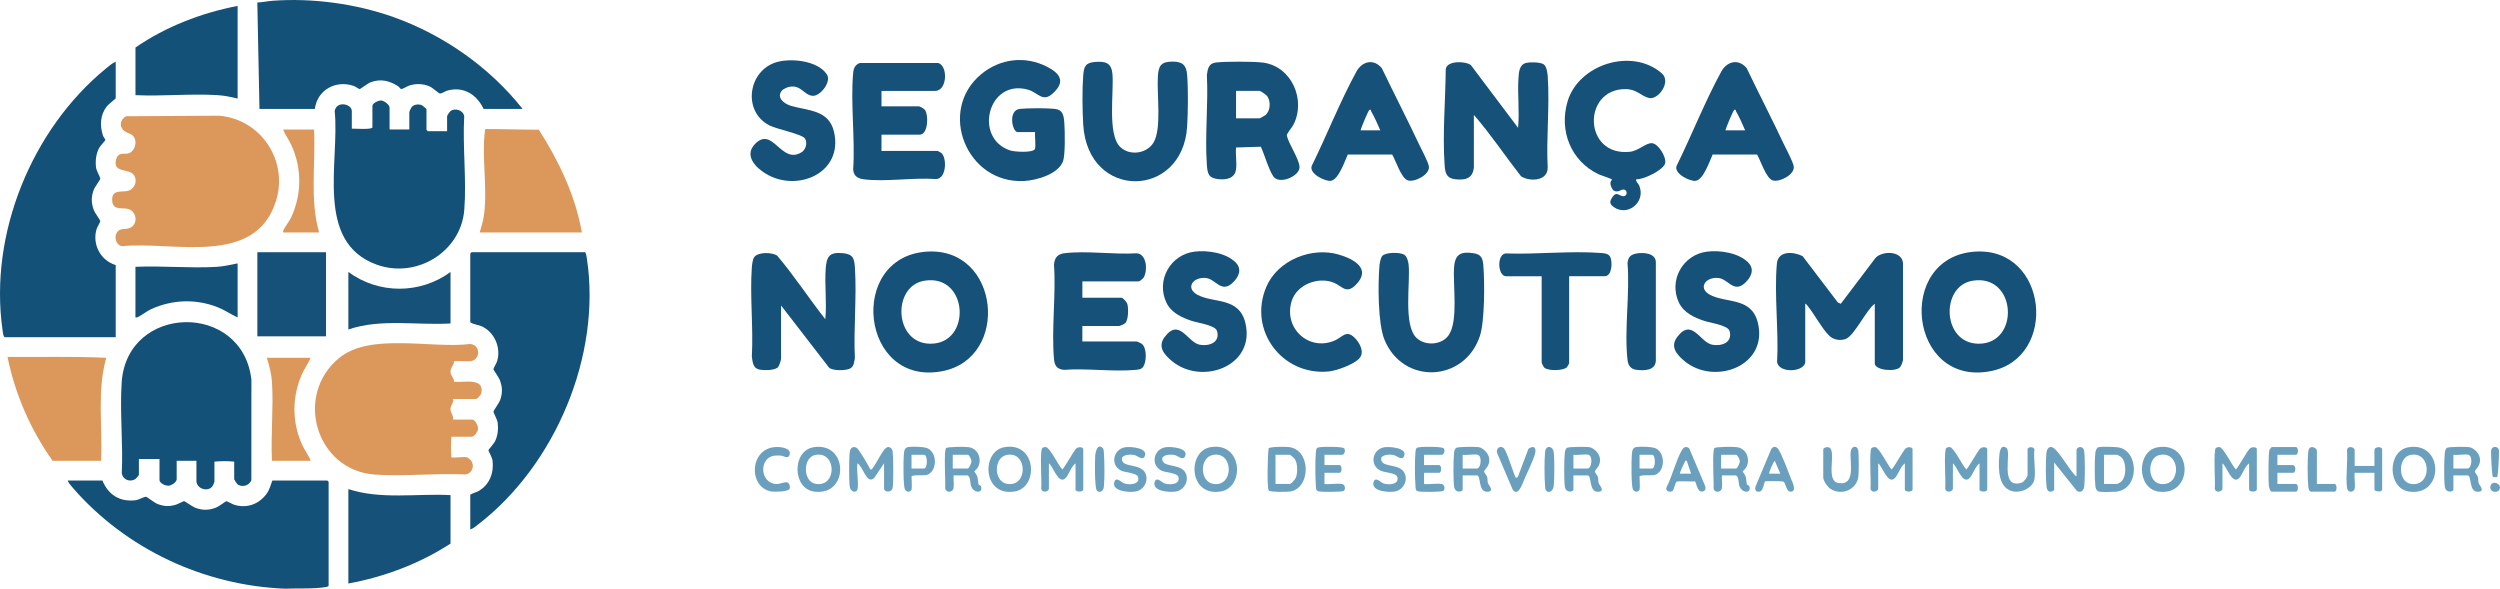 <svg xmlns="http://www.w3.org/2000/svg" id="Layer_2" data-name="Layer 2" viewBox="0 0 1397.58 329.1"><g id="Camada_1" data-name="Camada 1"><g><path d="M64.69,34.49v20.39c0,.34-4.13,3.47-5,4.6-3.74,4.86-3.97,10.72-2.1,16.41.27.82,1.39,1.9,1.3,2.43-.05.27-2.89,3.33-3.41,4.29-1.8,3.27-2.26,7.41-1.78,11.09.24,1.84,2.46,5.48,2.38,6.25-.05.54-3.16,4.66-3.76,6.37-1.4,3.98-1.33,7.22.14,11.16.54,1.45,3.57,5.61,3.58,5.99.02.86-1.68,3.37-2.06,4.66-2.52,8.48,2.25,17.52,10.71,20.06v40.3H2.54c-.86-.89-.95-2.8-1.14-4.14-7.59-53.59,16.32-112.04,57.78-146.02,1.64-1.34,3.56-3.03,5.51-3.85Z" style="fill: #145179;"></path><path d="M262.9,295.98v-19.43c1.46-.93,3.07-1.18,4.65-2.07,6.14-3.44,8.68-10.24,7.79-17.08-.21-1.62-2.37-5.43-2.31-5.73s3.13-3.77,3.71-4.95c1.56-3.15,1.94-6.94,1.48-10.43-.24-1.84-2.37-5.41-2.35-6.29,0-.37,3.17-4.77,3.72-6.33,1.42-4.03,1.31-7.17-.14-11.16-.56-1.53-3.58-5.64-3.58-5.99-.02-.88,1.68-3.36,2.06-4.66,2.28-7.65-1.61-16.5-9.02-19.6-1.98-.83-4.35-.84-6.01-2.15v-38.38c0-.05.67-.72.72-.72h63.35c.63,0,1.04,2.97,1.14,3.66,8.14,54.17-17.74,115.26-60.67,148.41-1.34,1.03-2.9,2.45-4.54,2.9Z" style="fill: #145179;"></path><path d="M74.12,126.45c3.03-2.9,1.68-8.35-2.32-9.6-3.21-1-8.56,1.06-9.06-4.39-.69-7.43,6.32-4.44,9.75-6.11s4.45-6.16,1.99-8.97c-2.68-3.07-11.58-.76-9.58-8.21,1.3-4.8,4.97-2.47,7.44-3.59,2.97-1.35,4.41-5.97,2.63-8.84-1.38-2.21-3.48-2.08-5.26-3.38-3.32-2.42-2.68-6.49.75-8.38l52.07-.29c23.33,1.95,38.77,25.17,31.76,47.63-11.55,36.98-57.17,22.46-85.98,25.3-4.43-.7-4.99-7.6-1.1-9.21,2.17-.9,4.7.15,6.91-1.96Z" style="fill: #dc975a;"></path><path d="M130.92,258.07c-3.81-.36-7.23-.36-11.04,0v11.28c0,.13-.85,2.08-1.02,2.33-2.46,3.67-9.05,1.59-9.05-2.81v-11.28h-11.04v10.32c0,1.65-2.89,3.51-4.57,3.63s-5.03-1.45-5.03-3.15v-11.75h-11.52v8.88c0,.14-1.42,1.85-1.75,2.09-3.03,2.25-7.25.65-7.82-3.08.81-16.61-1.18-34.38-.05-50.85,3-43.9,67.56-45.17,72.51-1.44l-.03,56.14c-1.03,3.17-5.47,4.36-7.92,2.18-.32-.28-1.67-2.49-1.67-2.65v-9.84Z" style="fill: #145179;"></path><path d="M217.78,72.39h11.04v-9.84c0-.17.99-2.31,1.23-2.61,1.26-1.57,3.68-1.83,5.52-1.25.58.18,2.85,2.17,2.85,2.42v11.52c0,.05.67.72.72.72h10.8v-8.4c0-.29,1.47-2.54,1.93-2.87,2.61-1.91,7.11-.46,7.64,2.9-.96,16.97,1.37,35.5.04,52.29-1.86,23.6-26.8,38.7-48.96,30.68-34.89-12.62-20.6-57.73-23.49-85.85.94-5.9,9.57-4.09,9.57-.03v9.84c1.34-.04,11.52.7,11.52-.72v-11.99c0-1.49,3.46-3.16,4.92-3.02,1.66.16,4.67,2.37,4.67,3.98v12.23Z" style="fill: #145179;"></path><path d="M261.22,255.67c.17.04,1.86,1.44,2.09,1.75,2.25,3.03.65,7.25-3.08,7.82-16.56-.87-34.46,1.26-50.86.05-32.7-2.42-45.22-44.44-19.65-65.26,17.44-14.21,51.64-5.05,72.96-7.71,5.91.14,6.24,8.7.43,9.59-1.52.23-8.99-.28-9.3.06.01,2.46-2.05,3.18-1.96,5.96.08,2.46,2.08,3.22,1.96,5.51,5.13.58,17.3-2.65,15.23,6.4-.22.97-2.19,3.22-3.02,3.22h-12.72c.44,2.14-1.39,3.45-1.46,5.53-.08,2.38,1.83,3.65,1.46,5.98h10.8c1.51,0,3.22,3.51,3.15,5.03-.07,1.66-2.03,4.57-3.63,4.57h-11.28c-.3,3.91-.3,7.6,0,11.52,2.47.41,6.68-.55,8.88,0Z" style="fill: #dc975a;"></path><path d="M292.17,60.88h-21.84c-3.82-8.09-11.26-12.78-20.3-10.22-1.29.36-3.01,1.71-4.16,1.6-.69-.07-3.98-3.23-5.69-3.94-3.74-1.57-7.41-1.71-11.27-.53-1.1.34-4.01,2.1-4.59,1.99s-1.17-1.19-1.78-1.58c-4.8-3.06-9.57-4.28-15.18-2.28-1.7.61-5.86,3.81-6.22,3.88-.38.07-2.48-1.44-3.4-1.76-10.06-3.45-20.36,2.22-21.73,12.85h-30.96l-1.2-59.49c2.76-.11,5.67-.75,8.4-.96,22.32-1.67,46.6,1.62,67.67,9.1,27.99,9.94,53.86,28.1,72.22,51.35Z" style="fill: #145179;"></path><path d="M37.81,268.63h19.44c3.32,8.04,9.83,12.16,18.68,10.99,1.69-.22,4.63-2.01,5.78-1.9.51.05,4.69,3.43,6.51,4.09,3.59,1.3,6.32,1.43,9.96.38,1.13-.32,4.41-2.05,4.66-2.05.56,0,4.72,3.13,6.35,3.73,4.15,1.52,7.53,1.45,11.64-.14,1.53-.59,5.27-3.45,5.6-3.51.59-.11,3.48,1.65,4.58,1.98,6.9,2.11,13.57-.23,17.86-5.94,1.95-2.6,2.28-4.83,3.4-7.64h30.72c.05,0,.72.67.72.72v58.06c0,.34-.8.65-1.2.72-7.15,1.24-15.76.64-23.06.98-45.28-1.75-88.87-22.09-118.53-56.15-1.03-1.19-2.56-2.88-3.11-4.32Z" style="fill: #145179;"></path><path d="M1009.18,202.66c-1.11,5.52-14.52,6-15.73-.11.97-17.74-1.66-37.58-.13-55.09.66-7.48,9.22-6.85,14.4-4.28l19.69,25.9,1.65.75,19.46-25.71c3.92-4.02,14.64-4.05,15.33,2.93v54.13c-.14,1.02-.99,3.36-1.66,4.09-2.55,2.81-14.13,1.74-14.13-2.13v-33.35c-4.75,3.37-11.51,18.17-16.45,19.78-2.95.97-6.54.42-8.82-1.72-4.08-3.81-8.57-12.4-12.44-17.07-.31-.38-.64-.94-1.16-1v32.87Z" style="fill: #165179;"></path><path d="M823.93,93.74c-.67,6.05-4.76,7.08-10.32,6.48-4.98-.54-5.7-3.46-6.02-7.9-1.23-17.12.47-36.43.63-53.63.68-5.05,11.25-4.53,14.04-2.3l26.39,35.04c.9-9.11-.38-18.5.22-27.61.22-3.35.39-7.72,4.31-8.65,2.17-.52,8-.49,9.82.81,1.7,1.22,2.1,4.87,2.24,6.88,1.14,16.48-.89,34.26-.03,50.87.04,7.6-10.07,7.94-14.9,4.83-8.89-11.36-16.9-23.46-26.37-34.33v29.51Z" style="fill: #165179;"></path><path d="M436.63,200.74c-.12.96-1.04,3.81-1.71,4.53-1.76,1.92-8.39,1.86-10.78,1.24-3.22-.84-3.46-4.39-3.84-7.19.92-16.29-1.16-33.79,0-49.93.11-1.54.46-4.25,1.24-5.48,1.98-3.14,10.03-2.99,12.94-.98,9.57,11.3,17.7,23.84,26.88,35.51.93-9.26-.42-18.84.22-28.09.49-7.1,2.11-9.58,9.81-8.8,5.68.57,6.22,3.21,6.55,8.32,1.05,16.39-.83,33.89-.03,50.4-.56,2.5-.48,4.88-3.16,5.95-2.4.96-9.07,1.14-11.24-.66l-26.87-34.79v29.99Z" style="fill: #165179;"></path><path d="M268.18,129.97c.78-2.97,1.81-5.95,2.27-9.01,2.28-15.13-1.22-32.68.59-47.39.06-.51-.02-1.1.47-1.45,9.84,0,19.79.41,29.69.37,11.22,17.5,20.45,36.85,24.09,57.48h-57.11Z" style="fill: #dc975a;"></path><path d="M1104.11,140.67c40.77-2.7,46.85,59.36,8.76,66.81-45.82,8.97-53.56-63.85-8.76-66.81ZM1102.64,156.95c-17.96,3.02-16.97,34.98,3.33,35.2,23.49.26,21.5-39.39-3.33-35.2Z" style="fill: #165179;"></path><path d="M518.12,140.67c40.77-2.7,46.85,59.36,8.76,66.81-45.82,8.97-53.56-63.85-8.76-66.81ZM516.65,156.95c-17.96,3.02-16.97,34.98,3.33,35.2,23.49.26,21.5-39.39-3.33-35.2Z" style="fill: #165179;"></path><path d="M690.99,94.7c-.71,5.05-5.4,5.91-9.79,5.46-5.74-.58-6.19-3.17-6.55-8.32-1.13-16.15.88-33.62.03-49.91.51-3.5.94-6.49,5.02-6.98,5.27-.63,21.15-.64,26.37.05,16.13,2.13,24.24,21.11,16.85,34.99-.83,1.57-3.66,4.54-3.53,5.86,1.06,4.7,6.91,13.03,7.09,17.44.21,4.87-9.83,9.48-13.87,6.18-2.64-2.16-5.98-13.85-7.75-17.44l-13.87.43c-.38,3.81.52,8.55,0,12.23ZM690.99,66.15h13.2c.18,0,2.76-1.45,3.09-1.71,3.03-2.32,3.31-8.06.92-10.94-.47-.56-3.6-2.71-4.01-2.71h-13.2v15.35Z" style="fill: #165179;"></path><path d="M578.69,73.83h-9.84c-2.96,0-5.56-12.34,1.42-12.98,4.76-.43,14.5-.46,19.24,0s5.16,3.74,5.49,7.95c.33,4.27.56,17.84-.73,21.33-2.66,7.22-14.65,10.64-21.59,11.04-32.27,1.86-48.82-39.21-24.18-59.68,10.51-8.73,24.51-10.45,36.76-4.22,7.43,3.78,10.55,8.38,3.28,14.97-5.74,5.21-8.25-.52-13.78-2.09-22.54-6.38-30.69,27.28-9.98,33.97,2.41.78,12.31,1.39,13.68-.69.82-1.24-.15-7.7.22-9.62Z" style="fill: #165179;"></path><path d="M492.78,50.8v8.64h20.88c.57,0,2.86,1.3,3.35,1.93,2.25,2.93,1.84,13.9-2.87,13.9h-21.36v9.12h31.44c.12,0,1.93,1.04,2.13,1.23,3.08,2.84,2.78,14.52-3.22,14.48-12.58-.97-28.43,1.75-40.62.09-3.18-.43-5.4-2.12-5.56-5.47,1.16-17.34-1.53-36.65-.02-53.76.25-2.77,1.05-4.83,3.84-5.75h43.7c5.52,1.44,5.18,15.61-1.69,15.61h-30Z" style="fill: #165179;"></path><path d="M605.08,157.31v9.12h21.84c.87,0,2.98,2.44,3.28,3.44.73,2.39.68,8.81-1.11,10.73-.54.58-3.01,1.66-3.62,1.66h-20.4v8.64h30.48c.17,0,2.3.99,2.62,1.22,2.85,2.05,2.75,8.54,1.56,11.6-.95,2.44-2.16,2.8-4.64,3.03-12.79,1.19-27.37-.95-40.36,0-3.81-.37-5.19-2.29-5.51-6-1.49-16.81,1.17-35.77,0-52.82.35-4,2.05-5.93,6.07-6.4,12.38-1.47,27.48.89,40.15.06,5.81.39,6.19,10.01,3.83,13.67-.41.64-2.25,2.05-2.75,2.05h-31.44Z" style="fill: #165179;"></path><path d="M29.41,257.59c-12.27-17.23-20.99-37.26-25.2-58.05,18.39.15,36.83-.41,55.19.48-5.26,18.5-1.96,38.49-2.88,57.57h-27.12Z" style="fill: #dc975a;"></path><path d="M251.86,276.78v27.11c-17.23,11.16-36.88,18.59-57.11,22.31v-52.78c18.19,5.96,38.2,2.39,57.11,3.36Z" style="fill: #165179;"></path><path d="M132.84,3.3v51.82c-3.62-.92-7.51-1.72-11.26-1.94-14.96-.89-30.81.71-45.85.02v-26.63c16.99-11.73,36.84-19.34,57.11-23.27Z" style="fill: #145179;"></path><path d="M772.73,143.07c1.95-2.13,9.83-2.14,12.2-.73,1.65.98,2.34,3.8,2.53,5.63,1.04,10.39-3.15,33.91,4.54,41.04,4.8,4.45,13.87,3.92,17.75-1.49,5.65-7.88,2.4-27.97,3.13-38.13.53-7.39,3.91-9.01,11.18-7.78,4.14.7,4.85,3,5.17,6.83.77,9.14.82,31.11-1.92,39.38-8.58,25.9-43.02,27.52-53.38,1.99-3.66-9.02-3.62-30.85-2.81-40.89.12-1.49.64-4.78,1.61-5.83Z" style="fill: #165179;"></path><path d="M612.19,34.63c5.83-.47,9.18.49,9.71,6.8.86,10.12-2.95,33.76,4.35,40.75,5.32,5.1,14.8,3.75,18.58-2.44,4.75-7.77,1.76-27.51,2.47-37.36.41-5.7,1.83-7.84,7.94-7.94,5.76-.09,7.98,1.89,8.41,7.46.63,8.06.51,20.69,0,28.83-2.48,40.48-55.49,41.44-58.09-.99-.48-7.77-.62-19.67-.02-27.36.4-5.18,1.2-7.31,6.64-7.76Z" style="fill: #165179;"></path><path d="M914.64,100.22c-.15,1.59,1.23,2.19,1.82,3.7,3.61,9.2-6.64,17.27-14.26,11.86-2.11-1.5-2.57-2.69-1.21-4.98,2.4-4.04,3.6-1.7,5.97-1.18,2.87.63,3.26-3.42.7-3.65-1.58-.14-3.15,2.01-5.64.52-.57-.34-1.57-2.56-1.68-3.27-.33-2.01.86-2.6.86-2.76,0-.5-6.38-2.49-7.52-3.03-15.46-7.36-22.19-24.26-17.4-40.6,6.14-20.94,36.08-30.36,52.73-15.82,5.47,4.77-2.05,14.91-7.05,13.8-4.56-1.01-6.82-5-13.3-5-24.27,0-23.55,37.67,2.39,35.06,5.02-.51,8.97-5.07,12.48-4.82s8.13,7.74,7.35,11.2c-.85,3.78-12.21,9.31-16.22,8.98Z" style="fill: #165179;"></path><path d="M982.23,86.38h-24.81c-1.7,3.7-5.13,14.17-9.55,14.71-3.1.38-12.09-3.92-10.64-8.26,8.42-17.14,15.87-36.04,24.99-52.76,3.23-5.92,9.77-7.41,14.25-1.91,6.77,14.11,13.97,28.05,20.65,42.21,1.37,2.9,5.22,10.01,5.63,12.64.72,4.59-7.95,9.01-11.72,7.85s-6.73-11.11-8.8-14.48ZM964.55,72.87h11.04c-1.5-3.53-3.14-7.24-5.05-10.57-.28-.49.02-1.2-.95-.95-.61.16-4.7,10.07-5.04,11.52Z" style="fill: #165179;"></path><path d="M778.26,86.38h-24.81c-1.7,3.7-5.13,14.17-9.55,14.71-3.1.38-12.09-3.92-10.64-8.26,8.42-17.14,15.87-36.04,24.99-52.76,3.23-5.92,9.77-7.41,14.25-1.91,6.77,14.11,13.97,28.05,20.65,42.21,1.37,2.9,5.22,10.01,5.63,12.64.72,4.59-7.95,9.01-11.72,7.85s-6.73-11.11-8.8-14.48ZM760.58,72.87h11.04c-1.5-3.53-3.14-7.24-5.05-10.57-.28-.49.02-1.2-.95-.95-.61.16-4.7,10.07-5.04,11.52Z" style="fill: #165179;"></path><path d="M954.37,140.66c7.25-.87,17.6.67,22.92,6.08,3.82,3.87,1.64,8.34-1.92,11.56-6.27,5.67-9.29-2.46-14.88-2.92-7.31-.59-11.32,5.78-4.6,9.4,9.05,4.87,23.16,1.17,26.76,15.47,6.14,24.42-24.42,35.57-41.14,21.46-4.47-3.77-7.93-8.05-3.82-13.43,8.22-10.76,12.65,3.16,19.54,4.44,5.23.97,11.53-1.27,9.63-7.71-.95-3.23-10.92-4.55-14.07-5.6-5.63-1.87-11.56-4.6-14.23-10.25-5.89-12.45,2.24-26.88,15.82-28.5Z" style="fill: #165179;"></path><path d="M667.85,140.66c7.25-.87,17.6.67,22.92,6.08,3.82,3.87,1.64,8.34-1.92,11.56-6.27,5.67-9.29-2.46-14.88-2.92-7.31-.59-11.32,5.78-4.6,9.4,9.05,4.87,23.16,1.17,26.76,15.47,6.14,24.42-24.42,35.57-41.14,21.46-4.47-3.77-7.93-8.05-3.82-13.43,8.22-10.76,12.65,3.16,19.54,4.44,5.23.97,11.53-1.27,9.63-7.71-.95-3.23-10.92-4.55-14.07-5.6-5.63-1.87-11.56-4.6-14.23-10.25-5.89-12.45,2.24-26.88,15.82-28.5Z" style="fill: #165179;"></path><path d="M437.26,50.47c-3.59,3.96,1.14,7.57,4.74,8.64,9.67,2.87,21.37,2.14,24.25,14.62,5.29,22.96-20.57,34.09-38.21,23.33-6.02-3.67-12.19-10.37-5.79-16.75,9.92-9.89,14.48,11.97,25.89,4.77,2.35-1.48,3.37-5.23,1.89-7.61-1.55-2.49-15.76-5.23-19.96-7.4-15.08-7.8-11.94-30.37,3.8-35.25,8.13-2.52,23.47-.97,28.43,6.87,2.61,4.12-3.81,12.21-8.02,11.87-5.01-.4-6.38-6.46-13.34-4.96-.86.18-3.1,1.24-3.66,1.85Z" style="fill: #165179;"></path><path d="M759.93,200.33c-3.11,3.44-12.76,6.94-17.36,7.35-25.83,2.33-44.88-22.97-34.72-47.18,6.29-14.99,25.3-22.69,40.61-18.18,8.53,2.51,18.58,8.05,9.23,17.15-5.21,5.07-7.57.37-12-1.43-8.82-3.57-20.82,1.03-23.65,10.4-4.61,15.28,9.94,28.21,24.25,21.85,4.23-1.88,6.27-6.08,10.92-1.55,2.81,2.74,5.85,8.12,2.72,11.58Z" style="fill: #165179;"></path><rect x="143.87" y="141" width="38.39" height="47.02" style="fill: #165179;"></rect><path d="M877.2,154.44v48.7c0,.12-1.04,1.93-1.23,2.13-1.94,2.09-10.69,2.15-12.67.24-.37-.36-1.46-2.55-1.46-2.86v-48.22h-19.92c-4.61,0-5.31-12.09-.27-12.75,17.34.64,36.42-1.57,53.57-.23,1.94.15,3.95.3,4.96,2.24,1.34,2.59,1.06,10.73-3.06,10.73h-19.92Z" style="fill: #165179;"></path><path d="M251.86,152.04v28.79c-18.87,1.1-39.04-2.82-57.11,3.36v-32.15c16.92,12.48,40.2,12.48,57.11,0Z" style="fill: #165179;"></path><path d="M132.84,147.24v30.23c-3.84-1.76-7.3-4.23-11.27-5.77-12.15-4.71-25.03-4.26-36.9,1.04-2.75,1.23-5.26,3.42-7.52,4.48-.5.23-.88.33-1.43.25v-28.31c14.89-.68,30.57.9,45.37.02,3.95-.24,7.88-1.17,11.74-1.94Z" style="fill: #145179;"></path><path d="M915.48,141.61c3.77-.54,10.07.05,10.19,4.91v55.18c-.33,5.52-6.5,5.57-10.81,5.05-3.21-.39-4.68-2.43-5.03-5.53-1.88-16.82,1.41-37.04,0-54.22.4-3.65,2.12-4.89,5.65-5.39Z" style="fill: #165179;"></path><path d="M173.63,200.02c-1.23,3.16-3.34,5.84-4.73,8.94-5.7,12.74-5.76,26.96,0,39.69,1.44,3.19,3.73,5.81,4.73,8.94h-21.6c-.7-14.38.93-29.63.02-43.92-.3-4.66-1.48-9.25-2.9-13.65h24.48Z" style="fill: #dc975a;"></path><path d="M175.55,72.39c1.01,19.04-2.53,39.17,2.88,57.58h-20.16c-.08-.55.02-.93.25-1.43,1.06-2.26,3.25-4.77,4.48-7.51,5.74-12.85,5.75-26.83,0-39.69-1.39-3.11-3.5-5.78-4.73-8.94h17.28Z" style="fill: #dc975a;"></path><path d="M479.34,273.66c-.59,2.08-3.81,1.45-4.29-1.47s-.48-16.72,0-19.62c.33-2.03,1.67-3.28,3.7-2.31,1.48.71,6.72,10.07,7.8,12.12.21.2.66.07.99-.3,2.12-2.35,5.65-10.25,7.85-11.73,1.8-1.21,3.41.28,3.66,2.17.4,3.08.49,17.35-.04,20.16-.57,3.08-4.79,2.38-4.79.49v-14.15l-5.5,8.18c-4.3,3.99-6.24-6.62-9.38-8.18-.69,3.78.92,11.36,0,14.63Z" style="fill: #6aa0bd;"></path><path d="M1064.86,259.03c-2.42,1.68-3.87,6.74-5.74,8.41-3.87,3.45-6.71-6.69-9.14-8.41v14.15c0,1.56-3.76,2.8-4.31-.01.45-3.33-.89-21.19.58-22.66.38-.38,1.49-.66,2.03-.6,2.25.25,7.16,10.53,9.14,12.47.84.03,6.39-10.44,7.95-11.72,1.23-1.01,3.81-.8,3.81.45v22.55c0,1.52-4.32,1.52-4.32,0v-14.63Z" style="fill: #6aa0bd;"></path><path d="M601.25,259.03c-2.42,1.68-3.87,6.74-5.74,8.41-3.87,3.45-6.71-6.69-9.14-8.41v14.15c0,1.56-3.76,2.8-4.31-.01.45-3.33-.89-21.19.58-22.66.38-.38,1.49-.66,2.03-.6,2.25.25,7.16,10.53,9.14,12.47.84.03,6.39-10.44,7.95-11.72,1.23-1.01,3.81-.8,3.81.45v22.55c0,1.52-4.32,1.52-4.32,0v-14.63Z" style="fill: #6aa0bd;"></path><path d="M1257.31,259.03c-2.42,1.68-3.87,6.74-5.74,8.41-3.87,3.45-6.71-6.69-9.14-8.41v14.15c0,1.56-3.76,2.8-4.31-.01.45-3.33-.89-21.19.58-22.66.38-.38,1.49-.66,2.03-.6,2.25.25,7.16,10.53,9.14,12.47.84.03,6.39-10.44,7.95-11.72,1.23-1.01,3.81-.8,3.81.45v22.55c0,1.52-4.32,1.52-4.32,0v-14.63Z" style="fill: #6aa0bd;"></path><path d="M1106.61,259.03c-2.42,1.68-3.87,6.74-5.74,8.41-3.87,3.45-6.71-6.69-9.14-8.41v14.15c0,1.56-3.76,2.8-4.31-.01.45-3.33-.89-21.19.58-22.66.38-.38,1.49-.66,2.03-.6,2.25.25,7.16,10.53,9.14,12.47.84.03,6.39-10.44,7.95-11.72,1.23-1.01,3.81-.8,3.81.45v22.55c0,1.52-4.32,1.52-4.32,0v-14.63Z" style="fill: #6aa0bd;"></path><path d="M1173.17,250.01c1.55-.46,9.33-.2,11.21.12,11.37,1.94,11.97,23.58-1.69,24.75-1.92.16-7.43.3-9.13-.03-1.51-.29-2.03-1.76-2.18-3.1-.46-4.01-.47-14.72,0-18.73.13-1.09.61-2.66,1.78-3.01ZM1176.2,270.55h7.44c.12,0,1.89-1.02,2.12-1.23,3.13-2.8,3.14-11.04,0-13.84-.24-.21-2-1.23-2.12-1.23h-7.44v16.31Z" style="fill: #6aa0bd;"></path><path d="M1160.84,266.23v-14.63c0-1.8,3.8-2.84,4.27.51.55,3.89.52,15.68.06,19.66-.28,2.38-1.77,4.04-4.13,2.66l-12.68-15.87v15.11c0,.95-3.75,2.76-4.26-1.49s-.56-14.96-.07-19.15c.29-2.51,2.02-4.23,4.3-2.36,3.25,2.66,7.85,10.72,11.08,14.35.39.44.83,1.07,1.43,1.21Z" style="fill: #6aa0bd;"></path><path d="M817.69,265.75v7.92c0,1.38-4.2,2.12-4.77-1.47s-.46-15.53-.04-19.17c.1-.9.42-2.13,1.18-2.66.93-.66,10.81-.67,12.48-.41,2.65.41,5.51,3.47,5.92,6.08.73,4.63-2.78,6.41-2.78,7.55,0,.76,1.41,2.07,1.7,3.11.33,1.15.09,2.32.43,3.41.31.99,4,4.77-.44,4.8-5.32.04-3.2-9.15-5.77-9.15h-7.92ZM826.09,254.23c-1.92-.55-6.17.4-8.4,0v7.68h7.92c2.31,0,3.1-6.93.48-7.68Z" style="fill: #6aa0bd;"></path><path d="M879.6,265.75v7.92c0,1.38-4.2,2.12-4.77-1.47s-.46-15.53-.04-19.17c.1-.9.42-2.13,1.18-2.66.93-.66,10.81-.67,12.48-.41,2.65.41,5.51,3.47,5.92,6.08.73,4.63-2.78,6.41-2.78,7.55,0,.76,1.41,2.07,1.7,3.11.33,1.15.09,2.32.43,3.41.31.99,4,4.77-.44,4.8-5.32.04-3.2-9.15-5.77-9.15h-7.92ZM888,254.23c-1.92-.55-6.17.4-8.4,0v7.68h7.92c2.31,0,3.1-6.93.48-7.68Z" style="fill: #6aa0bd;"></path><path d="M1371.53,265.75v7.92c0,1.38-4.2,2.12-4.77-1.47s-.46-15.53-.04-19.17c.1-.9.42-2.13,1.18-2.66.93-.66,10.81-.67,12.48-.41,2.65.41,5.51,3.47,5.92,6.08.73,4.63-2.78,6.41-2.78,7.55,0,.76,1.41,2.07,1.7,3.11.33,1.15.09,2.32.43,3.41.31.99,4,4.77-.44,4.8-5.32.04-3.2-9.15-5.77-9.15h-7.92ZM1379.93,254.23c-1.92-.55-6.17.4-8.4,0v7.68h7.92c2.31,0,3.1-6.93.48-7.68Z" style="fill: #6aa0bd;"></path><path d="M709.34,274.27c-1.22-1.21-.62-20.48-.15-23.56.72-1.13,9.59-1,11.32-.8,12.49,1.41,12.37,22.91.84,24.84-1.73.29-11.1.42-12.01-.48ZM713.07,270.55h7.92c.83,0,2.96-2.46,3.36-3.35,1.14-2.57,1.14-7.77-.32-10.25-.38-.65-2.48-2.71-3.05-2.71h-7.92v16.31Z" style="fill: #6aa0bd;"></path><path d="M454.74,250.03c19.67-3.31,20.05,27.5.41,24.79-12.31-1.7-12.41-22.78-.41-24.79ZM455.7,254.35c-7.05,1.46-6.92,15.05.4,16.17,12.03,1.84,11.62-18.65-.4-16.17Z" style="fill: #6aa0bd;"></path><path d="M1346.45,250.03c19.67-3.31,20.05,27.5.41,24.79-12.31-1.7-12.41-22.78-.41-24.79ZM1347.4,254.35c-7.05,1.46-6.92,15.05.4,16.17,12.03,1.84,11.62-18.65-.4-16.17Z" style="fill: #6aa0bd;"></path><path d="M1206.31,250.03c19.67-3.31,20.05,27.5.41,24.79-12.31-1.7-12.41-22.78-.41-24.79ZM1207.26,254.35c-7.05,1.46-6.92,15.05.4,16.17,12.03,1.84,11.62-18.65-.4-16.17Z" style="fill: #6aa0bd;"></path><path d="M533.1,272.71c-.41,2.79-4.2,2.91-4.68.39.22-3.26-.92-21.18.48-22.58.86-.86,10.79-.79,12.56-.55,5.53.75,7.79,7.1,5,11.63-.36.59-1.76,1.77-1.76,2,0,.15,1.29,1.8,1.59,2.66.55,1.6.39,3.35.73,4.44.18.56,1.14.47,1.37,1.13,1.44,4.17-4.13,4.03-5.56-.19-.51-1.5-.21-5.87-2.29-5.87h-7.44c-.22,2.18.31,4.86,0,6.96ZM532.62,261.91h8.4c.74,0,2.09-3.21,2.09-4.08,0-.93-1.37-3.6-2.09-3.6h-8.4v7.68Z" style="fill: #6aa0bd;"></path><path d="M962.63,272.71c-.41,2.79-4.2,2.91-4.68.39.22-3.26-.92-21.18.48-22.58.86-.86,10.79-.79,12.56-.55,5.53.75,7.79,7.1,5,11.63-.36.59-1.76,1.77-1.76,2,0,.15,1.29,1.8,1.59,2.66.55,1.6.39,3.35.73,4.44.18.56,1.14.47,1.37,1.13,1.44,4.17-4.13,4.03-5.56-.19-.51-1.5-.21-5.87-2.29-5.87h-7.44c-.22,2.18.31,4.86,0,6.96ZM962.15,261.91h8.4c.74,0,2.09-3.21,2.09-4.08,0-.93-1.37-3.6-2.09-3.6h-8.4v7.68Z" style="fill: #6aa0bd;"></path><path d="M561.29,250.03c18.18-3.4,19.59,22.44,6.01,24.72-18.06,3.04-18.8-22.33-6.01-24.72ZM562.72,254.35c-7.4,1.54-7.26,14.98.4,16.17,11.75,1.82,11.38-18.62-.4-16.17Z" style="fill: #6aa0bd;"></path><path d="M676.47,250.03c18.18-3.4,19.59,22.44,6.01,24.72-18.06,3.04-18.8-22.33-6.01-24.72ZM677.9,254.35c-7.4,1.54-7.26,14.98.4,16.17,11.75,1.82,11.38-18.62-.4-16.17Z" style="fill: #6aa0bd;"></path><path d="M1273.14,254.23v5.76h8.4c2.31,0,1.91,4.32.48,4.32h-8.88v6.24h10.32c1.52,0,1.52,4.32,0,4.32h-13.44c-.97,0-1.62-2.69-1.7-3.58-.25-2.69-.31-18.18.39-19.81.15-.35,1.13-1.56,1.32-1.56h13.44c1.52,0,1.52,4.32,0,4.32h-10.32Z" style="fill: #6aa0bd;"></path><path d="M750.26,270.55c1.67.28,2.18,3.05.88,3.88-1.09.69-12.47.68-14.12.23-1.55-.42-1.33-2.05-1.42-3.37-.34-5.03-.42-13.3,0-18.27.22-2.67.44-2.89,3.12-3.12,1.96-.16,12.02-.34,12.78.83s.14,3.51-1.24,3.51h-9.84v5.76h8.4c1.52,0,1.52,4.32,0,4.32h-8.4v6.24c3,.35,6.98-.48,9.84,0Z" style="fill: #6aa0bd;"></path><path d="M805.93,270.55c1.67.28,2.18,3.05.88,3.88-1.09.69-12.47.68-14.12.23-1.55-.42-1.33-2.05-1.42-3.37-.34-5.03-.42-13.3,0-18.27.22-2.67.44-2.89,3.12-3.12,1.96-.16,12.02-.34,12.78.83s.14,3.51-1.24,3.51h-9.84v5.76h8.4c1.52,0,1.52,4.32,0,4.32h-8.4v6.24c3,.35,6.98-.48,9.84,0Z" style="fill: #6aa0bd;"></path><path d="M1316.34,273.18c-.35,1.93-3.95,2.98-4.35-.93-.65-6.47.53-14.05.04-20.65.54-2.82,4.31-1.58,4.31-.01v8.88h11.04v-8.88c0-2.06,4.32-2,4.32-.48v22.55c0,1.68-4.32,1.17-4.32,0v-9.36h-11.04c-.34,2.67.46,6.35,0,8.88Z" style="fill: #6aa0bd;"></path><path d="M1019.26,251.11c.3-.99,2.59-1.52,3.63-.76,3.69,2.71-2.47,18.51,4.79,19.68,10.05,1.62,6.25-11.65,6.92-17.49.37-3.16,3.28-3.74,4.11-1.21.54,1.66.46,12.92.18,15.1-.99,7.52-9.64,10.87-15.76,6.73-1.53-1.03-3.87-4.42-3.87-6.2v-15.83Z" style="fill: #6aa0bd;"></path><path d="M651.51,250.03c2.95-.5,13.35.34,10.93,5.16-1.24,2.46-4.12-.52-5.87-.85-2.51-.46-8.34-.18-6.5,3.6,1.56,3.21,10.23,1.44,12.72,6.5,2.09,4.25-.69,9.39-5.25,10.31-3.4.69-13.65,0-12.04-5.31.98-3.24,4.06.25,5.32.73,2.81,1.07,9.3.87,7.93-3.61-.65-2.14-6.97-2.38-9.14-3.34-6.59-2.92-4.9-12.04,1.91-13.19Z" style="fill: #6aa0bd;"></path><path d="M628.96,250.03c2.95-.5,13.35.34,10.93,5.16-1.24,2.46-4.12-.52-5.87-.85-2.51-.46-8.34-.18-6.5,3.6,1.56,3.21,10.23,1.44,12.72,6.5,2.09,4.25-.69,9.39-5.25,10.31-3.4.69-13.65,0-12.04-5.31.98-3.24,4.06.25,5.32.73,2.81,1.07,9.3.87,7.93-3.61-.65-2.14-6.97-2.38-9.14-3.34-6.59-2.92-4.9-12.04,1.91-13.19Z" style="fill: #6aa0bd;"></path><path d="M773.89,250.03c2.95-.5,13.35.34,10.93,5.16-1.24,2.46-4.12-.52-5.87-.85-2.51-.46-8.34-.18-6.5,3.6,1.56,3.21,10.23,1.44,12.72,6.5,2.09,4.25-.69,9.39-5.25,10.31-3.4.69-13.65,0-12.04-5.31.98-3.24,4.06.25,5.32.73,2.81,1.07,9.3.87,7.93-3.61-.65-2.14-6.97-2.38-9.14-3.34-6.59-2.92-4.9-12.04,1.91-13.19Z" style="fill: #6aa0bd;"></path><path d="M1137.32,267.91c-.82,4.6-6.84,7.5-11.24,6.91-9.05-1.21-8.96-12.4-8.46-19.41.17-2.4.57-7.28,4.02-5.05,3.25,2.1-4.26,23.4,8.5,19.49,1.3-.4,3.33-3.16,3.33-4.34v-14.39c0-1.21,3.25-1.76,3.84,0-.63,5.01.84,12.05,0,16.79Z" style="fill: #6aa0bd;"></path><path d="M986.68,269.16c-.39.34-.99,4.78-2.46,5.48-2.01.96-3.69-.62-2.76-2.78l8.79-20.96c1.46-1.8,3.03-1.25,4.15.6,2.14,3.57,5.23,11.97,6.85,16.18.67,1.73,3.16,6.34.39,7.11-3.2.9-3.16-5.06-4.78-5.61-.62-.21-9.8-.36-10.19-.02ZM995.26,264.79l-3.11-7.19c-.86.79-3.5,6.83-3.12,7.19h6.23Z" style="fill: #6aa0bd;"></path><path d="M944.27,250.52l8.93,21.09c.62,1.62,0,3.19-1.85,3.19-2.79,0-3.02-5.5-3.92-5.71-1.66.31-9.69-.47-10.29.32-.73.97-1.4,4.27-1.98,4.86-1.35,1.37-4.38.33-3.54-1.82,3.23-6.17,5.2-14.88,8.58-20.74,1.04-1.8,2.16-2.39,4.07-1.2ZM942.95,257.59c-1.13-.24-.77.17-1.07.62-.37.56-3.03,6.34-2.76,6.58h6.24s-2.4-7.2-2.4-7.2Z" style="fill: #6aa0bd;"></path><path d="M916.56,273.66c-.41,1.44-2.82,1.79-3.71-.13-.99-2.15-.88-15.98-.62-19.08.17-2.1.24-4.24,2.63-4.56s8.68-.22,10.77.79c5.54,2.68,5.25,12.87-.45,14.8-1.57.53-8.62-.26-8.62.98,0,1.67.34,6,0,7.2ZM916.56,261.91h6.96c2.16,0,2.16-7.68,0-7.68h-6.96v7.68Z" style="fill: #6aa0bd;"></path><path d="M509.58,273.66c-.41,1.44-2.82,1.79-3.71-.13-.99-2.15-.88-15.98-.62-19.08.17-2.1.24-4.24,2.63-4.56s8.68-.22,10.77.79c5.54,2.68,5.25,12.87-.45,14.8-1.57.53-8.62-.26-8.62.98,0,1.67.34,6,0,7.2ZM509.58,261.91h6.96c2.16,0,2.16-7.68,0-7.68h-6.96v7.68Z" style="fill: #6aa0bd;"></path><path d="M441.35,273.35c-.97,1.58-8.27,1.71-10.12,1.4-13.1-2.21-12.39-24.44,2.75-24.86,2.68-.08,8.74.62,7.38,4.51-.82,2.36-3.39.47-4.51.34s-2.73-.15-3.82-.02c-8.92,1.03-8.36,15.47.95,15.86,2.17.09,4.66-1.34,6.14-.91,1.29.37,1.78,2.77,1.22,3.68Z" style="fill: #6aa0bd;"></path><path d="M840.61,250.52c1.95,1.88,5.13,13.6,6.85,16.67l1.07-.61,5.91-15.68c3.27-2.3,4.63-.36,3.6,3.12-1.09,3.68-3.91,9.42-5.56,13.15-1.01,2.29-3.74,11.19-6.88,6.43l-8.6-20.2c-1.03-2.53,1.7-4.73,3.62-2.88Z" style="fill: #6aa0bd;"></path><path d="M1295.22,270.55h9.84c1.52,0,1.52,4.32,0,4.32h-12.96c-1.2,0-1.58-1.67-1.68-2.63-.46-4.25-.54-16.01.04-20.13.53-3.74,4.75-1.88,4.75-.03v18.47Z" style="fill: #6aa0bd;"></path><path d="M864.36,274.27c-.53-.54-.55-1.75-.61-2.5-.4-4.76-.48-14.54.02-19.22.41-3.83,4.21-3.36,4.77.04s.45,15.65.04,19.18c-.24,2.08-2.22,4.51-4.22,2.51Z" style="fill: #6aa0bd;"></path><path d="M616.49,250.51c.53.54.55,1.75.61,2.5.4,4.76.48,14.54-.02,19.22-.29,2.73-3,3.7-4.07,1.65s-1-16.29-.73-19.41c.18-2.04,1.37-6.8,4.2-3.97Z" style="fill: #6aa0bd;"></path><path d="M1395.98,266.68c-.11.1-2.24.1-2.35,0-.55-.52-1.26-13.59-.97-15.07.45-2.36,3.85-2.37,4.29,0,.27,1.43-.42,14.55-.97,15.07Z" style="fill: #6aa0bd;"></path><path d="M1396.84,274.26c-1.14,1.32-4.89.82-4.66-2,.37-4.69,7.7-1.52,4.66,2Z" style="fill: #6aa0bd;"></path></g></g></svg>